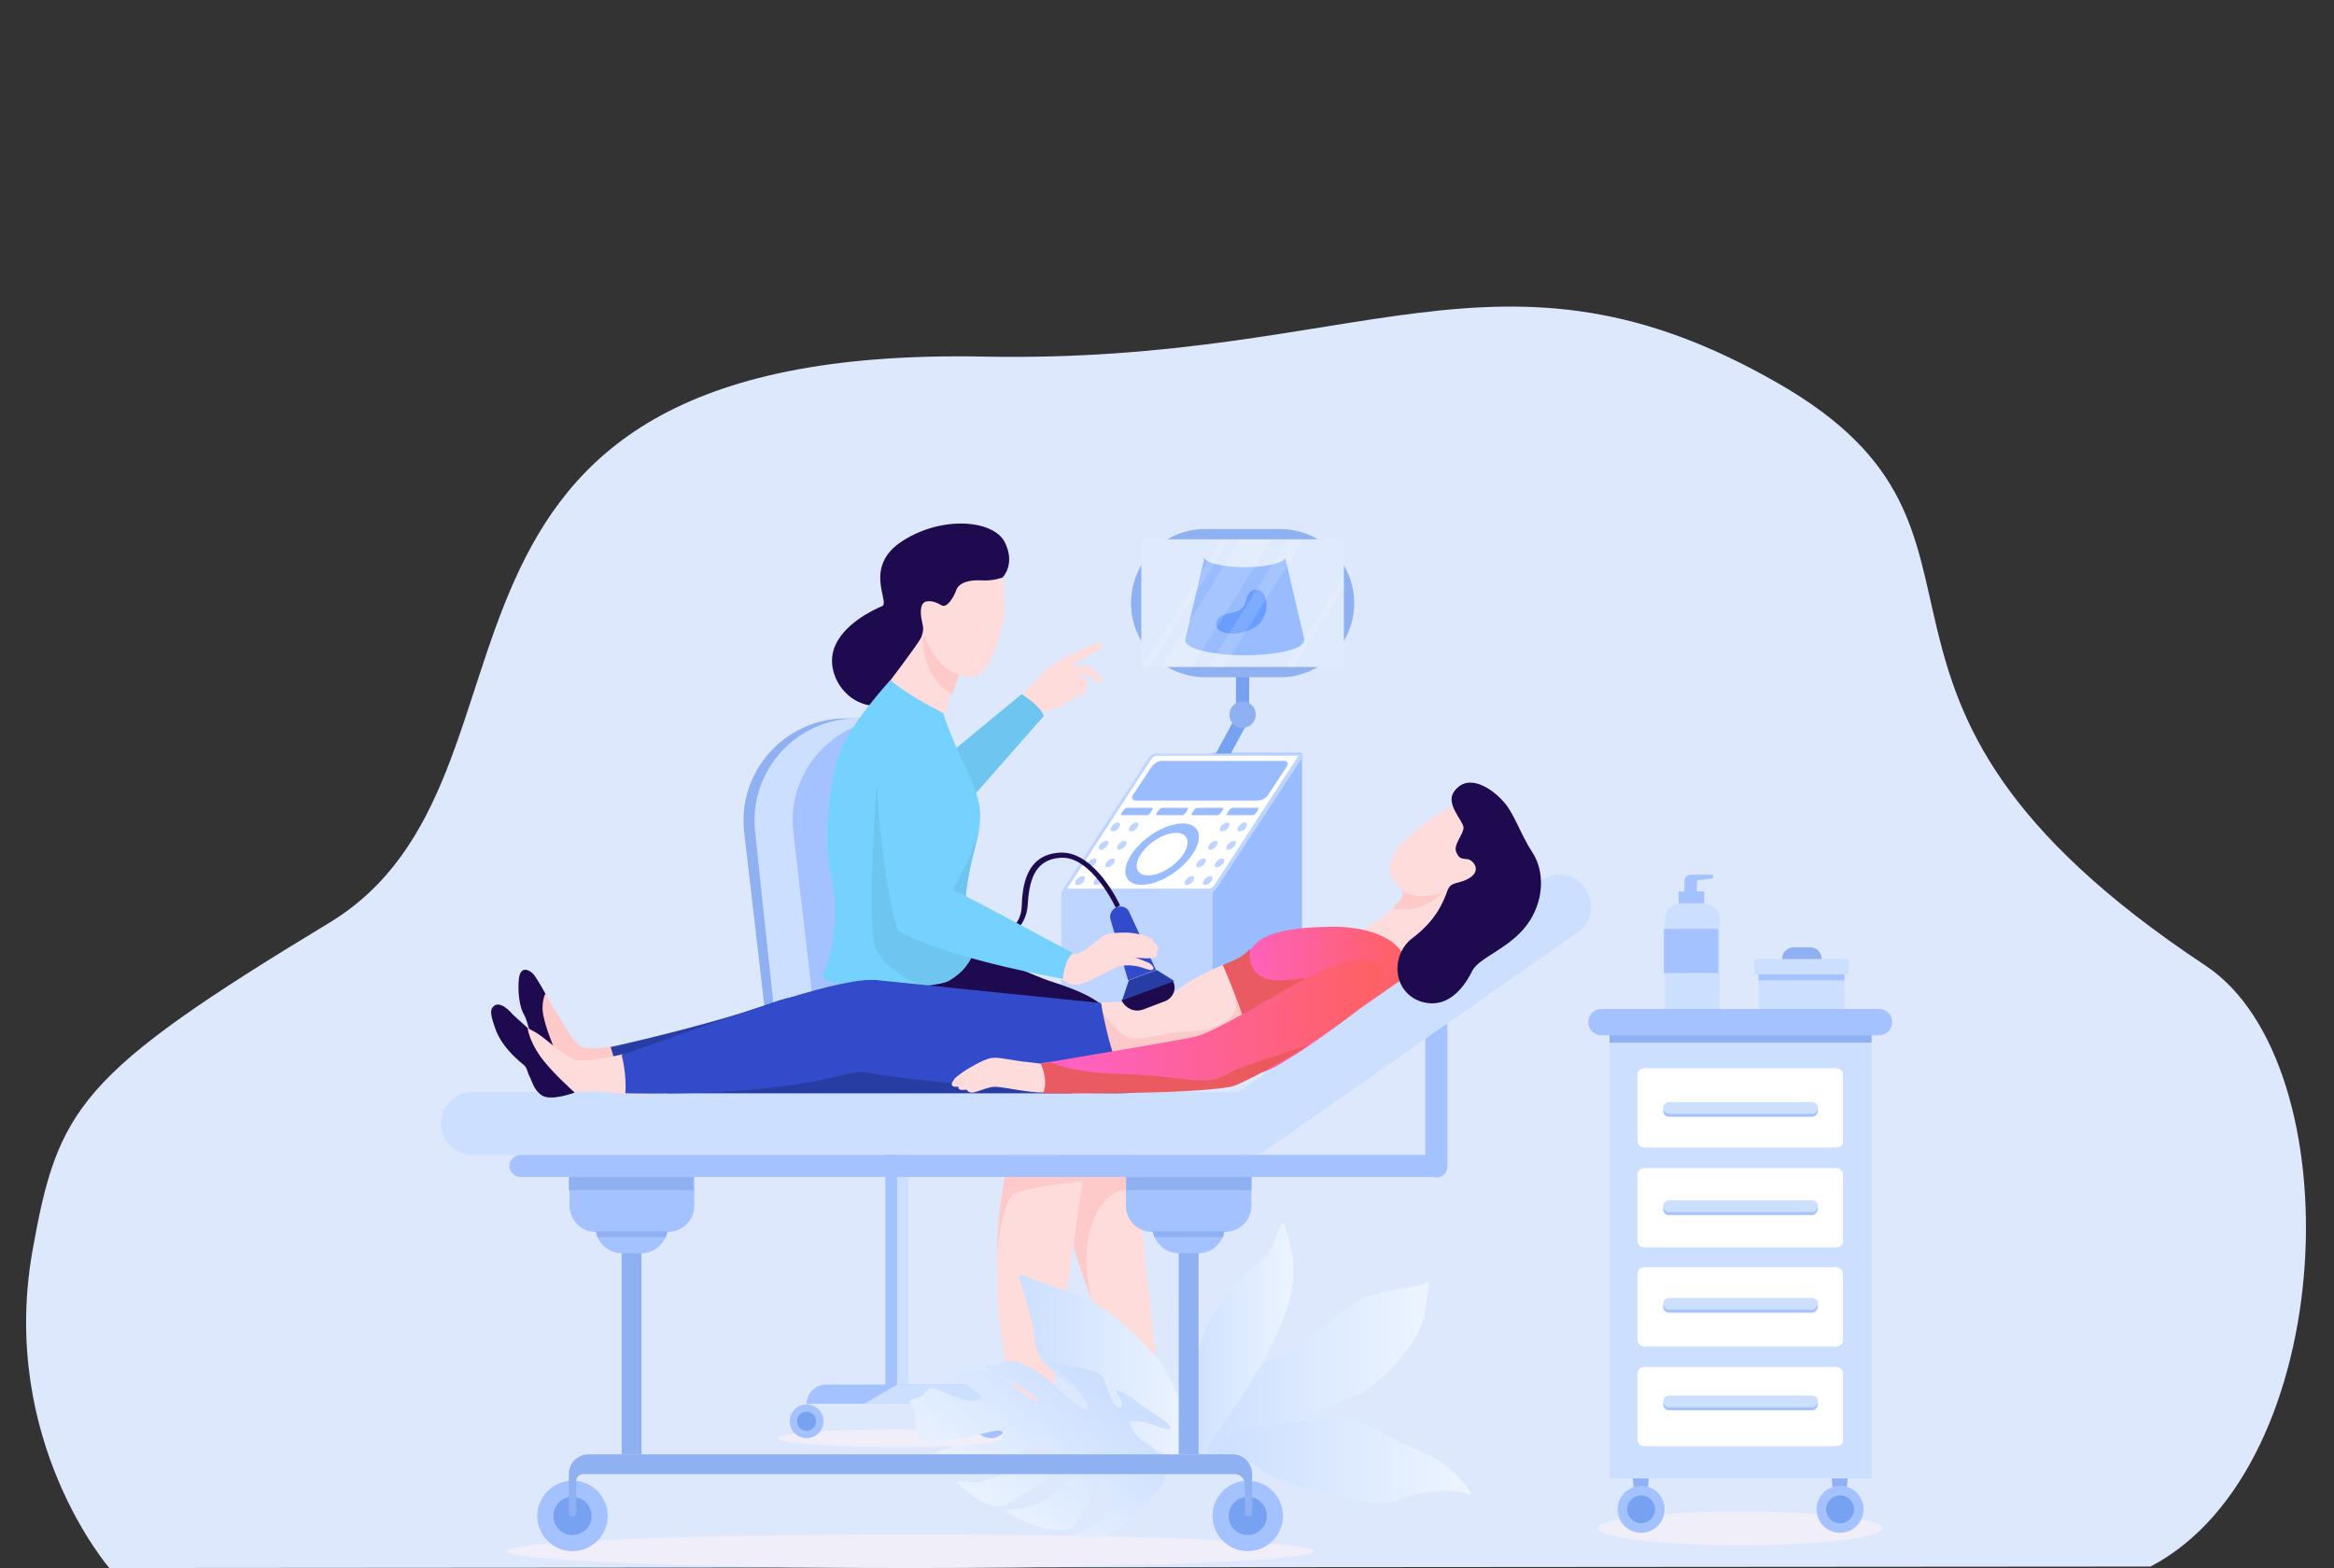 <svg xmlns="http://www.w3.org/2000/svg" xmlns:xlink="http://www.w3.org/1999/xlink" id="Layer_1" x="0px" y="0px" viewBox="0 0 318 213.7" style="enable-background:new 0 0 318 213.7;" xml:space="preserve">
<rect x="0" y="0" width="318" height="213.7" fill="#333333" stroke="none"/>
<style type="text/css">
	.st0{fill:#DDE8FD;}
	.st1{fill:#F0EEF9;}
	.st2{fill:#BED5FF;}
	.st3{fill:#99BCFF;}
	.st4{fill:#77A2F2;}
	.st5{fill:#8FB1F2;}
	.st6{fill:#DFEAFE;}
	.st7{fill:#699EFF;}
	.st8{fill:#A4C2FF;}
	.st9{fill:#FFFFFF;}
	.st10{fill:#CCDFFF;}
	.st11{fill:#1E0A4F;}
	.st12{fill:#FEDCDB;}
	.st13{fill:#6EC6F0;}
	.st14{fill:#75D2FE;}
	.st15{fill:#FECAC9;}
	.st16{fill:url(#SVGID_1_);}
	.st17{fill:url(#SVGID_2_);}
	.st18{fill:url(#SVGID_3_);}
	.st19{fill:url(#SVGID_4_);}
	.st20{fill:url(#SVGID_5_);}
	.st21{fill:#283DA3;}
	.st22{fill:url(#SVGID_6_);}
	.st23{opacity:0.91;fill:#E85959;}
	.st24{fill:#324BCA;}
	.st25{opacity:0.13;}
	.st26{fill:url(#SVGID_7_);}
</style>
<path class="st0" d="M14.9,213.7c0,0-15-17.3-10.5-43.1c3.5-19.6,6.2-24.1,40.4-44.8c33-19.9,4.7-78.9,89.3-77.2  c51.5,1,70.3-18.1,108.1,3.6c36.2,20.7,2.3,42.3,58.3,79.4c20.2,13.4,18.3,68.4-7.5,81.9L14.9,213.7z"></path>
<g>
	<ellipse class="st1" cx="124" cy="211.4" rx="55" ry="2.3"></ellipse>
	<ellipse class="st1" cx="122.2" cy="196" rx="16.2" ry="1.2"></ellipse>
	<rect x="144.6" y="121.4" class="st2" width="20.6" height="24.1"></rect>
	<rect x="165.2" y="102.6" class="st3" width="12.2" height="42.9"></rect>
	<rect x="168.4" y="89.6" class="st4" width="1.8" height="7.7"></rect>
	<rect x="166.4" y="97.9" transform="matrix(0.879 0.476 -0.476 0.879 68.592 -67.382)" class="st4" width="1.8" height="7.7"></rect>
	<circle class="st5" cx="169.3" cy="97.4" r="1.8"></circle>
	<path class="st5" d="M174.4,92.3h-10.2c-5.6,0-10.1-4.5-10.1-10.1v0c0-5.6,4.5-10.1,10.1-10.1h10.2c5.6,0,10.1,4.5,10.1,10.1v0   C184.5,87.8,180,92.3,174.4,92.3z"></path>
	<rect x="155.5" y="73.5" class="st6" width="27.6" height="17.4"></rect>
	<g>
		<path class="st3" d="M177.7,87.1L175.1,76c-0.1,0.7-2.5,1.3-5.5,1.3c-3,0-5.4-0.6-5.5-1.3l-2.6,11.1c0,0.1,0,0.1,0,0.2l0,0h0    c0,1.1,3.6,2,8.1,2c4.5,0,8.1-0.9,8.1-2C177.8,87.2,177.8,87.2,177.7,87.1z"></path>
		<path class="st7" d="M169.8,81.7c-0.4,2.6-3.3,1.2-4,2.9c-0.7,1.7,2.2,2.3,4.6,1.2c2.5-1.1,2.4-3.9,1.8-4.8    C171.6,80,170.1,80.1,169.8,81.7z"></path>
	</g>
	<path class="st8" d="M197.2,133.9v25.1c0,0.8-0.7,1.5-1.5,1.5l0,0c-0.8,0-1.5-0.7-1.5-1.5v-25.1c0-0.8,0.7-1.5,1.5-1.5l0,0   C196.5,132.3,197.2,133,197.2,133.9z"></path>
	<path class="st2" d="M164.8,121.7h-19.7c-0.3,0-0.4-0.3-0.2-0.6l11.6-17.8c0.2-0.3,0.7-0.6,1-0.6h19.7c0.3,0,0.4,0.3,0.2,0.6   L165.8,121C165.6,121.4,165.1,121.7,164.8,121.7z"></path>
	<path class="st9" d="M145.4,121.1l11.5-17.7c0.1-0.2,0.5-0.4,0.6-0.4h19.4l-11.5,17.7c-0.1,0.2-0.5,0.4-0.6,0.4H145.4z"></path>
	<g>
		<ellipse transform="matrix(0.809 -0.588 0.588 0.809 -38.173 115.32)" class="st3" cx="158.3" cy="116.4" rx="5.8" ry="3"></ellipse>
		<ellipse transform="matrix(0.809 -0.588 0.588 0.809 -38.173 115.32)" class="st9" cx="158.3" cy="116.4" rx="4" ry="2.1"></ellipse>
	</g>
	<path class="st3" d="M171.4,109.1h-16.7c-0.4,0-0.6-0.4-0.3-0.8l2.5-3.8c0.3-0.4,0.9-0.8,1.3-0.8H175c0.4,0,0.6,0.4,0.3,0.8   l-2.5,3.8C172.5,108.8,171.9,109.1,171.4,109.1z"></path>
	<g>
		<g>
			<path class="st2" d="M161.7,120.6L161.7,120.6c-0.3,0-0.4-0.2-0.2-0.6l0,0c0.2-0.3,0.6-0.6,0.9-0.6h0c0.3,0,0.4,0.2,0.2,0.6l0,0     C162.4,120.4,162,120.6,161.7,120.6z"></path>
			<path class="st2" d="M164.2,120.6L164.2,120.6c-0.3,0-0.4-0.2-0.2-0.6l0,0c0.2-0.3,0.6-0.6,0.9-0.6l0,0c0.3,0,0.4,0.2,0.2,0.6     l0,0C164.9,120.4,164.5,120.6,164.2,120.6z"></path>
		</g>
		<g>
			<path class="st2" d="M163.3,118.2L163.3,118.2c-0.3,0-0.4-0.2-0.2-0.6l0,0c0.2-0.3,0.6-0.6,0.9-0.6l0,0c0.3,0,0.4,0.2,0.2,0.6h0     C164,117.9,163.6,118.2,163.3,118.2z"></path>
			<path class="st2" d="M165.8,118.2L165.8,118.2c-0.3,0-0.4-0.2-0.2-0.6l0,0c0.2-0.3,0.6-0.6,0.9-0.6l0,0c0.3,0,0.4,0.2,0.2,0.6     l0,0C166.5,117.9,166.1,118.2,165.8,118.2z"></path>
		</g>
		<g>
			<path class="st2" d="M164.9,115.8L164.9,115.8c-0.3,0-0.4-0.2-0.2-0.6l0,0c0.2-0.3,0.6-0.6,0.9-0.6l0,0c0.3,0,0.4,0.2,0.2,0.6     l0,0C165.6,115.5,165.2,115.8,164.9,115.8z"></path>
			<path class="st2" d="M167.4,115.8L167.4,115.8c-0.3,0-0.4-0.2-0.2-0.6l0,0c0.2-0.3,0.6-0.6,0.9-0.6l0,0c0.3,0,0.4,0.2,0.2,0.6     l0,0C168.1,115.5,167.7,115.8,167.4,115.8z"></path>
		</g>
		<g>
			<path class="st2" d="M166.5,113.3L166.5,113.3c-0.3,0-0.4-0.2-0.2-0.6l0,0c0.2-0.3,0.6-0.6,0.9-0.6l0,0c0.3,0,0.4,0.2,0.2,0.6     l0,0C167.2,113.1,166.8,113.3,166.5,113.3z"></path>
			<path class="st2" d="M168.9,113.3L168.9,113.3c-0.3,0-0.4-0.2-0.2-0.6l0,0c0.2-0.3,0.6-0.6,0.9-0.6h0c0.3,0,0.4,0.2,0.2,0.6l0,0     C169.7,113.1,169.2,113.3,168.9,113.3z"></path>
		</g>
	</g>
	<g>
		<g>
			<path class="st2" d="M146.8,120.6L146.8,120.6c-0.3,0-0.4-0.2-0.2-0.6l0,0c0.2-0.3,0.6-0.6,0.9-0.6l0,0c0.3,0,0.4,0.2,0.2,0.6     l0,0C147.6,120.4,147.1,120.6,146.8,120.6z"></path>
			<path class="st2" d="M149.3,120.6L149.3,120.6c-0.3,0-0.4-0.2-0.2-0.6l0,0c0.2-0.3,0.6-0.6,0.9-0.6l0,0c0.3,0,0.4,0.2,0.2,0.6     l0,0C150,120.4,149.6,120.6,149.3,120.6z"></path>
		</g>
		<g>
			<path class="st2" d="M148.4,118.2L148.4,118.2c-0.3,0-0.4-0.2-0.2-0.6l0,0c0.2-0.3,0.6-0.6,0.9-0.6l0,0c0.3,0,0.4,0.2,0.2,0.6     l0,0C149.1,117.9,148.7,118.2,148.4,118.2z"></path>
			<path class="st2" d="M150.9,118.2L150.9,118.2c-0.3,0-0.4-0.2-0.2-0.6l0,0c0.2-0.3,0.6-0.6,0.9-0.6l0,0c0.3,0,0.4,0.2,0.2,0.6     l0,0C151.6,117.9,151.2,118.2,150.9,118.2z"></path>
		</g>
		<g>
			<path class="st2" d="M150,115.8L150,115.8c-0.3,0-0.4-0.2-0.2-0.6l0,0c0.2-0.3,0.6-0.6,0.9-0.6l0,0c0.3,0,0.4,0.2,0.2,0.6l0,0     C150.7,115.5,150.3,115.8,150,115.8z"></path>
			<path class="st2" d="M152.5,115.8L152.5,115.8c-0.3,0-0.4-0.2-0.2-0.6l0,0c0.2-0.3,0.6-0.6,0.9-0.6h0c0.3,0,0.4,0.2,0.2,0.6l0,0     C153.2,115.5,152.8,115.8,152.5,115.8z"></path>
		</g>
		<g>
			<path class="st2" d="M151.6,113.3L151.6,113.3c-0.3,0-0.4-0.2-0.2-0.6l0,0c0.2-0.3,0.6-0.6,0.9-0.6l0,0c0.3,0,0.4,0.2,0.2,0.6     l0,0C152.3,113.1,151.9,113.3,151.6,113.3z"></path>
			<path class="st2" d="M154.1,113.3L154.1,113.3c-0.3,0-0.4-0.2-0.2-0.6l0,0c0.2-0.3,0.6-0.6,0.9-0.6l0,0c0.3,0,0.4,0.2,0.2,0.6     l0,0C154.8,113.1,154.4,113.3,154.1,113.3z"></path>
		</g>
	</g>
	<g>
		<g>
			<path class="st3" d="M170.6,111.1h-3.3c-0.2,0-0.2-0.1-0.1-0.3l0.3-0.4c0.1-0.2,0.3-0.3,0.5-0.3h3.3c0.2,0,0.2,0.1,0.1,0.3     l-0.3,0.4C171,111,170.8,111.1,170.6,111.1z"></path>
		</g>
		<g>
			<path class="st3" d="M165.8,111.1h-3.3c-0.2,0-0.2-0.1-0.1-0.3l0.3-0.4c0.1-0.2,0.3-0.3,0.5-0.3h3.3c0.2,0,0.2,0.1,0.1,0.3     l-0.3,0.4C166.2,111,166,111.1,165.8,111.1z"></path>
		</g>
		<g>
			<path class="st3" d="M161,111.1h-3.3c-0.2,0-0.2-0.1-0.1-0.3l0.3-0.4c0.1-0.2,0.3-0.3,0.5-0.3h3.3c0.2,0,0.2,0.1,0.1,0.3     l-0.3,0.4C161.4,111,161.2,111.1,161,111.1z"></path>
		</g>
		<g>
			<path class="st3" d="M156.2,111.1h-3.3c-0.2,0-0.2-0.1-0.1-0.3l0.3-0.4c0.1-0.2,0.3-0.3,0.5-0.3h3.3c0.2,0,0.2,0.1,0.1,0.3     l-0.3,0.4C156.6,111,156.4,111.1,156.2,111.1z"></path>
		</g>
	</g>
	<path class="st5" d="M118.5,97.9h-3.2c-8.4,0-14.9,7.3-13.9,15.6l2.8,24.1h11.7L118.5,97.9z"></path>
	<g>
		<g>
			
				<rect x="120.7" y="153.7" transform="matrix(-1 -1.224647e-16 1.224647e-16 -1 244.474 342.476)" class="st10" width="3.1" height="35"></rect>
			
				<rect x="120.7" y="153.7" transform="matrix(-1 -1.224647e-16 1.224647e-16 -1 242.922 342.476)" class="st8" width="1.6" height="35"></rect>
			<path class="st8" d="M109.9,191.3h24.6c0-0.7-0.3-1.4-0.8-1.8c-0.5-0.5-1.1-0.8-1.8-0.8h-19.4     C111.1,188.7,109.9,189.9,109.9,191.3z"></path>
			<path class="st10" d="M117.8,191.3h16.7c0-0.7-0.3-1.4-0.8-1.8c-0.5-0.5-1.1-0.8-1.8-0.8h-9.7L117.8,191.3z"></path>
		</g>
		<g>
			<circle class="st8" cx="109.9" cy="193.7" r="2.3"></circle>
			<circle class="st4" cx="109.9" cy="193.7" r="1.3"></circle>
		</g>
		<g>
			<circle class="st8" cx="135" cy="193.7" r="2.3"></circle>
			<circle class="st4" cx="135" cy="193.7" r="1.3"></circle>
		</g>
	</g>
	<rect x="84.7" y="164.4" class="st5" width="2.7" height="33.8"></rect>
	<path class="st11" d="M132.8,129.3c0,0,6.3,2.9,9.4,4.1s14.7,3.7,8.2,12.3c-4.5,5.9-26.6,0.7-36.2-5.1c-4.2-2.5-1.4-7.9-1.4-7.9   L132.8,129.3z"></path>
	<path class="st12" d="M139.7,94.2c0,0,2.6-2.7,3.1-3.2c0.5-0.5,2.7-1.6,3.3-1.9c0.6-0.3,3.2-1.5,3.7-1.5c0.6,0,0.3,0.7-0.2,1   c-0.5,0.3-3.4,2-3.4,2.1c0,0.2,1.9,0,2.3,0.2s1.7,1.6,1.8,1.8s-0.5,0.4-0.8,0.2c-0.3-0.1-1.2-0.9-1.3-0.9s-1.6,0-1.6,0.1   s1.1,0.1,1.4,0.3c0.3,0.2,0.1,0.4,0.1,1c0,0.6-0.1,1-1,1.4c-0.9,0.4-2.9,1.8-4.3,2c-1.3,0.2-1.9,1.3-1.9,1.3l-2.5-2.4   C138.4,95.9,139.3,94.6,139.7,94.2z"></path>
	<path class="st13" d="M130.1,102.1l9.1-7.5c0,0,2.7,1.7,3,3L132,109.2L130.1,102.1z"></path>
	<path class="st10" d="M120,97.9h-3.2c-8.4,0-14.9,7.3-13.9,15.6l2.5,23.6l11.9,0.6L120,97.9z"></path>
	<path class="st8" d="M125.2,97.9H122c-8.4,0-14.9,7.3-13.9,15.6l2.6,22.5l11.9,1.7L125.2,97.9z"></path>
	<path class="st11" d="M136.2,81l0.4-2.3c0,0,1.8-1.8,0.3-4.8c-1.5-3-8.4-3.7-13.9-0.2c-5.5,3.5-1.7,8.4-2.8,8.9   c-1.2,0.5-5.5,2.5-6.6,5.9c-1.1,3.4,1.7,7.7,5.8,7.7C123.6,96.2,136.2,81,136.2,81z"></path>
	<path class="st12" d="M128.5,99.1c0,0-0.1-1,0.7-3.3c0.7-2.3,1.4-3.9,1.4-3.9s1.5,0.8,2.9,0c1.4-0.8,2.8-5.1,3.2-7.4   c0.4-2.4-0.1-5.8-0.1-5.8s-1.3,0.5-2.8,0.4c-1.5-0.1-3.1,0.2-3.5,1.3s-1.3,2.5-2,2.1c-0.7-0.4-1.4-0.7-2.2-0.5   c-0.8,0.3-0.7,1.7-0.5,2.6c0.2,1,0.3,1.2-0.1,2.3c-0.5,1-5,6.9-5,6.9s-1.4,2.1,1.9,3C125.7,97.9,128.5,99.1,128.5,99.1z"></path>
	<path class="st14" d="M131.5,123.3c-0.1,2.5,0.2,4,0.6,5c0.1,0.3,0.3,0.6,0.4,0.7c0.2,0.3,0.3,0.4,0.3,0.4s-0.1,0.6-0.6,1.4v0   c-0.5,0.9-1.3,1.9-2.8,2.8c-0.6,0.4-2,0.6-3.7,0.8c-5.5,0.6-14.6,0.1-13.5-1.9c1.5-2.6,2.1-9.2,1-13.4c-1.1-4.2-0.2-12,1-16   c1.2-4,7.1-10.4,7.1-10.4s1,0.9,3.6,2.5c2.7,1.6,3.7,1.9,3.7,2.2c0,0.3,1.3,3.7,2.3,5.8s3,6,2.6,8.6   C133.4,114.3,131.7,118.6,131.5,123.3z"></path>
	<path class="st13" d="M132.8,129.3c0,0-0.1,0.6-0.6,1.4v0c-0.5,0.9-1.3,1.9-2.8,2.8c-0.6,0.4-2,0.6-3.7,0.8   c-3.1-1.1-5.2-2.8-6.3-4.9c-1.4-2.6,0-22.1,0-22.1l7.1,18.1l5.6,2.9c0.1,0.3,0.3,0.6,0.4,0.7C132.6,129.2,132.8,129.3,132.8,129.3z   "></path>
	<path class="st13" d="M132.5,129l-0.3,1.7v0c0,0-4.9-4.8-2.4-9.4c2.5-4.6,3.5-7.3,3.9-9.6c-0.3,2.5-2,6.8-2.2,11.5   C131.3,126.6,132.1,128.3,132.5,129z"></path>
	<path class="st12" d="M158,190.1c0,0-3.6,0.5-8.9-12.4c-0.1-0.2-0.2-0.5-0.3-0.7c-3.7-9.3-4.6-17.3-4.8-20.8   c-0.1-1.2-0.1-1.9-0.1-1.9l6.8,2.3l3.7,1.3l0.2,0.1L158,190.1z"></path>
	<path class="st15" d="M154.4,157.4l-1,4.8c-3.2,0-6.9,5.7-4.7,14.8c-3.7-9.3-4.6-17.3-4.8-20.8l0.7-1.1l6.1,1.4L154.4,157.4z"></path>
	<path class="st12" d="M147.7,159.9l-0.2,1l-4.5,31.9l-2.8-1.4c0,0-3.5-0.7-4.3-14.7c-0.1-1.9-0.1-3.8-0.1-5.5   c0.1-5.5,0.9-10.1,1.6-13.4c0.7-3.2,1.4-5,1.4-5l7.1,5.5l1.8,1.4L147.7,159.9z"></path>
	<path class="st15" d="M147.7,158.6l-0.1,1.3l-0.1,1.1c0,0-7.4,0.7-9.3,1.7c-1.8,1-2.4,8.6-2.4,8.6l0,0c0.1-5.5,0.9-10.1,1.6-13.4   l8.4,0.6L147.7,158.6z"></path>
	<linearGradient id="SVGID_1_" gradientUnits="userSpaceOnUse" x1="163.328" y1="187.002" x2="194.761" y2="187.002">
		<stop offset="0" style="stop-color:#CCDFFF"></stop>
		<stop offset="1" style="stop-color:#EDF4FF"></stop>
	</linearGradient>
	<path class="st16" d="M163.3,199.2c0,0,1.2-3.4,2.3-6.3c1.1-2.9,3.8-6.5,8.6-8c4.9-1.6,8-6.9,12.5-8.3c4.5-1.4,6.3-1,7.4-1.7   c1.1-0.7,0.4,0.6,0,4.1c-0.4,3.5-5.9,9.7-9.1,11.1c-3.2,1.4-7,2.4-9.8,4.2c-2.8,1.8-7.4,4.1-9.2,4.7   C164.2,199.6,163.3,199.2,163.3,199.2z"></path>
	<linearGradient id="SVGID_2_" gradientUnits="userSpaceOnUse" x1="161.276" y1="183.244" x2="176.256" y2="183.244">
		<stop offset="0" style="stop-color:#CCDFFF"></stop>
		<stop offset="1" style="stop-color:#EDF4FF"></stop>
	</linearGradient>
	<path class="st17" d="M164.6,197c0,0,6-8.4,8-12.4c2.1-4,3.3-7.1,3.6-10.3c0.3-3.2-1.1-7.4-1.4-7.6c-0.3-0.3-1.3,3.8-3.1,5.2   c-1.7,1.4-5.9,5.3-7.5,9.4c-1.6,4.1-1.6,9.8-1.6,9.8l-1.4,8.5l3.4,0.3L164.6,197z"></path>
	<linearGradient id="SVGID_3_" gradientUnits="userSpaceOnUse" x1="138.917" y1="187.002" x2="162.911" y2="187.002">
		<stop offset="0" style="stop-color:#CCDFFF"></stop>
		<stop offset="1" style="stop-color:#EDF4FF"></stop>
	</linearGradient>
	<path class="st18" d="M162.9,197.1c0,0-2.7-9.3-5.5-12.3c-2.8-3.1-6.9-7.3-12.1-8.9c-5.2-1.6-6.1-2.4-6.4-2.1s1.7,4.7,2.1,8.9   s6.1,6.5,9,9.8c3,3.2,7.6,5,9.8,6.2c2.3,1.2,2.5,1.7,2.5,1.7L162.9,197.1z"></path>
	<linearGradient id="SVGID_4_" gradientUnits="userSpaceOnUse" x1="165.851" y1="199.231" x2="200.424" y2="199.231">
		<stop offset="0" style="stop-color:#CCDFFF"></stop>
		<stop offset="1" style="stop-color:#EDF4FF"></stop>
	</linearGradient>
	<path class="st19" d="M168.2,195.2c0,0,3.7-1.3,11.4-1.6c7.6-0.3,9.1,2.3,13.1,3.8c4.1,1.5,7.1,4.7,7.8,6.3c0,0-2.4-0.9-6.3-0.3   c-3.8,0.6-4,2.3-9.9,0.9c-5.9-1.4-10-2.3-12.7-4.2c-2.7-1.9-5.7-1.9-5.7-1.9L168.2,195.2z"></path>
	<circle class="st8" cx="78" cy="206.6" r="4.8"></circle>
	<circle class="st8" cx="170" cy="206.6" r="4.8"></circle>
	<path class="st10" d="M169.4,157.4H64.4c-2.4,0-4.3-1.9-4.3-4.3l0,0c0-2.4,1.9-4.3,4.3-4.3h104.9c2.4,0,4.3,1.9,4.3,4.3v0   C173.7,155.5,171.8,157.4,169.4,157.4z"></path>
	<path class="st10" d="M214.9,127.1l-42.2,29.5c-1.9,1.4-4.6,0.9-6-1.1l0,0c-1.4-1.9-0.9-4.6,1.1-6l42.2-29.5c1.9-1.4,4.6-0.9,6,1.1   l0,0C217.4,123.1,216.9,125.8,214.9,127.1z"></path>
	<path class="st8" d="M195.7,160.4H70.9c-0.8,0-1.5-0.7-1.5-1.5l0,0c0-0.8,0.7-1.5,1.5-1.5h124.7c0.8,0,1.5,0.7,1.5,1.5l0,0   C197.2,159.8,196.5,160.4,195.7,160.4z"></path>
	<path class="st8" d="M94.6,160.3v4c0,2-1.6,3.6-3.6,3.6h-9.8c-2,0-3.6-1.6-3.6-3.6v-4H94.6z"></path>
	<path class="st8" d="M91,163.3v3.8c0,0.2,0,0.5-0.1,0.7c0,0.3-0.1,0.5-0.2,0.8c-0.6,1.3-1.8,2.2-3.3,2.2h-2.7   c-1.5,0-2.7-0.9-3.3-2.2c-0.1-0.2-0.2-0.5-0.2-0.8c0-0.2-0.1-0.4-0.1-0.7v-3.8H91z"></path>
	
		<linearGradient id="SVGID_5_" gradientUnits="userSpaceOnUse" x1="-4430.423" y1="-569.574" x2="-4405.637" y2="-569.574" gradientTransform="matrix(-0.63 0.776 -0.776 -0.63 -3085.767 3266.2)">
		<stop offset="0" style="stop-color:#CCDFFF"></stop>
		<stop offset="1" style="stop-color:#EDF4FF"></stop>
	</linearGradient>
	<path class="st20" d="M153.9,193.8c1.8-0.7,4.8,1.4,5.5,0.9c0.7-0.5-4.1-3.2-4.7-3.8c-0.6-0.6-2.6-1.6-2.7-1.5   c-0.1,0.1,1.6,2.4,0.5,2.4c-1,0-1.9-3.8-2.5-4.4c-0.5-0.7-3.9-1.1-5.3-1.5c-1.4-0.4-2.6-0.6-2.2-0.2c0.4,0.4,2.1,1,3.8,3.1   s2.7,3.6,1.2,3.2c-1.5-0.5-3.8-3.7-6.3-5.1c-2.5-1.4-3.2-1.7-4.3-1.2s-2.6,0.4-2.9,0.5c-0.2,0.1,2.6,1.5,3.4,1.8   c0.8,0.3,4.6,3,4,3.1c-0.6,0.1-4.8-3.8-7.1-4.3c-2.3-0.4-4.9,0.2-5.5,0.2c-0.6,0,2.7,1.4,3.5,2.1c0.8,0.7,2.3,1.5,0.5,1.8   c-1.8,0.3-5.3-2-6.1-1.7c-0.8,0.4-0.5,1-2,1.4c-1.4,0.4-0.5,0.5-0.2,1.5s0.1,3.6,1,4.4s8.9-1.3,10.1-1.5c1.2-0.3,2,1-0.6,1.7   c-2.6,0.6-4.1-0.1-5.8,0.6c-1.7,0.7-3.3,1.5-3.7,1.5c-0.4,0,2.2,1.5,3,2c0.8,0.5,8-0.9,11-3.2c3.1-2.4,3.6-2.1,3.7-0.9   c0.2,1.2-3.1,3.4-4.3,3.6s-4.6,1.6-5.8,1.7c-1.2,0.1-2.9-0.3-2.8-0.1c0.1,0.2,3.9,4,6.3,3.3c2.4-0.8,8-5,9.6-6.8   c1.6-1.8,1.8,0.3,0,2.7c-1.8,2.4-4.7,3.9-5.8,4.2c-1.1,0.3-3.5,0.5-3.4,0.7c0.1,0.1,2.6,1.4,3.9,1.9c1.3,0.5,4.2,1,5.2,0.3   c1-0.7,3.3-6.7,4.4-6.5c1.1,0.1,1.3,3.6-0.4,5.4c-1.7,1.8-4.4,1.9-3.7,2.2c0.7,0.3,3.6,0.7,5.6-0.7s6.4-5.4,6.7-7   c0.2-1.6-0.6-4-2.8-5.1C154,195.3,153.9,193.8,153.9,193.8z"></path>
	<rect x="160.6" y="164.4" class="st5" width="2.7" height="33.8"></rect>
	<path class="st8" d="M170.5,160.3v4c0,2-1.6,3.6-3.6,3.6H157c-2,0-3.6-1.6-3.6-3.6v-4H170.5z"></path>
	<path class="st8" d="M166.9,163.3v3.8c0,0.2,0,0.5-0.1,0.7c0,0.3-0.1,0.5-0.2,0.8c-0.6,1.3-1.8,2.2-3.3,2.2h-2.7   c-1.5,0-2.7-0.9-3.3-2.2c-0.1-0.2-0.2-0.5-0.2-0.8c0-0.2-0.1-0.4-0.1-0.7v-3.8H166.9z"></path>
	<circle class="st4" cx="78" cy="206.6" r="2.6"></circle>
	<circle class="st4" cx="170" cy="206.6" r="2.6"></circle>
	<path class="st12" d="M203,114.5l-1,7.6l-9.8,8.3l-6.4-3.7c0,0,2.4-1.4,4-2.9c1.1-1,1.8-1.9,1.3-2.5c0,0,0,0-0.1-0.1c0,0,0,0,0,0   c-1.6-1.4-2.5-2.8-0.7-5.4c1.8-2.6,7.5-6,7.5-6l2.3-0.6L203,114.5z"></path>
	<rect x="91" y="143.3" class="st21" width="55.1" height="5.7"></rect>
	<path class="st11" d="M74.8,138l-0.5-2.6c0,0-1.1-2-1.6-2.6c-0.5-0.6-1.8-1.3-2,0.6c-0.2,1.8,0.1,3.9,0.7,4.9c0.6,1,1.1,4,1.1,4   l5.1,4.2V142L74.8,138z"></path>
	<path class="st15" d="M74.3,135.4c0,0,0.9,1.7,1.7,2.9c0.8,1.1,2.1,4.2,3.7,4.5c1.6,0.3,4.4-0.4,4.4-0.4l0.7,2.3l-5.2,0.8L76,144   c0,0-1.5-3.3-1.9-5.3C73.6,136.8,74.3,135.4,74.3,135.4z"></path>
	<path class="st21" d="M84.1,145.7l-0.9-3c0,0,13.6-3,21.9-6s14.6,0.3,18.6,0.7c3.9,0.4,26.4-0.7,26.4-0.7l-41.1,7.5L84.1,145.7z"></path>
	<path class="st12" d="M87,143.9l-2.3-0.2c0,0-4.2,1.1-6,0.8c-1.8-0.3-4.2-3-5.9-3.9c-0.4-0.2-0.7-0.4-1-0.5   c-0.9-0.5-1.3-0.7-1.3-0.7s1.8,4.6,1.8,4.8s1.7,2.7,1.7,2.7l4.2,2.1c0,0,1.3-0.6,5.2-0.1c3.9,0.5,5.6,0.1,5.6,0.1L87,143.9z"></path>
	<path class="st11" d="M69.9,138.3c-1-1.2-2-1.7-2.6-1.2c-0.6,0.5-0.5,1.2,0.3,3.4c0.8,2,2.5,3.6,3.6,4.5c0.7,0.5,0.6,1.1,1,1.8   c0.4,0.9,0.6,1.7,1.5,2.4c1.2,1,4.6-0.3,4.6-0.3s-3.3-2.9-4.8-5.1c-1.5-2.2-1.6-3.7-1.6-3.7L69.9,138.3z"></path>
	<path class="st11" d="M137.2,127.8l-0.3-0.6c0.1,0,2.2-1.1,2.3-3.6c0.1-2.5,0.4-7.2,5.3-7.4c0.1,0,0.1,0,0.2,0   c4.5,0,7.8,6.9,7.9,7.2l-0.6,0.3c0-0.1-3.3-7-7.4-6.8c-3.9,0.2-4.4,3.5-4.6,6.7C139.7,126.5,137.3,127.7,137.2,127.8z"></path>
	<path class="st5" d="M80.2,198.2c-1.5,0-2.7,1.2-2.7,2.7v0v5.3c0,0.3,0.2,0.5,0.5,0.5l0,0c0.3,0,0.5-0.2,0.5-0.5v-4.3   c0-0.5,0.4-1,1-1h88.7c0.8,0,1.4,0.6,1.4,1.4v3.9c0,0.3,0.2,0.5,0.5,0.5l0,0c0.3,0,0.5-0.2,0.5-0.5v-5.3v0c0-1.5-1.2-2.7-2.7-2.7   H80.2z"></path>
	<path class="st12" d="M166.6,131.5c0,0-3.9,1.6-6.2,3.4s-10.4,1.7-10.4,1.7s0.5,7.7,2.2,9.9c0.2,0.2,0.8,2.2,1.4,2.3   c2.4,0,12.3,0.3,16.7-2.1c3.4-1.9,1.9-6.8,1.9-6.8l-3.1-7.1L166.6,131.5z"></path>
	<path class="st15" d="M150.3,138c0,0,1.4,2.2,3.1,3.2c1.7,1,5.1-0.6,8.4-0.6c3.3-0.1,6.9-1.5,6.6-3.9c-0.3-2.4-0.9-3.8-0.9-3.8   l4.2,5.9c0,0-2.5,5-2.7,5c-0.2,0-18.9,3.3-18.9,3.3L150.3,138z"></path>
	<linearGradient id="SVGID_6_" gradientUnits="userSpaceOnUse" x1="166.603" y1="136.188" x2="191.56" y2="136.188">
		<stop offset="0" style="stop-color:#FE61CA"></stop>
		<stop offset="1" style="stop-color:#FE6161"></stop>
	</linearGradient>
	<path class="st22" d="M191.4,133.2l-6.3,4.4c0,0-14.4,11.1-14,8.1c0.1-1.1-0.4-3.2-1.1-5.4c-1.3-4.1-3.3-8.7-3.3-8.7   c2.2-0.8,3.1-1.5,3.7-2.2h0c0.4-0.5,0.7-0.9,1.3-1.3c1.4-0.9,3.8-1.7,9.4-1.8c5.6-0.1,8.8,1.7,9.9,3.5   C192,131.4,191.4,133.2,191.4,133.2z"></path>
	<path class="st23" d="M180.6,132.6l-9.2,8.5l-1.5-0.9c-1.3-4.1-3.3-8.7-3.3-8.7c2.2-0.8,3.1-1.5,3.7-2.2h0c-0.2,2,0.4,4.6,4.5,4.3   C178.9,133.4,180.6,132.6,180.6,132.6z"></path>
	<path class="st24" d="M150,136.7c0,0-25.6-2.6-30.3-3.1c-4.7-0.6-17.6,4-35,10.2c0,0,0.7,2.5,0.5,5.2c0,0,10.9,0.3,20.2-0.8   s10.6-2.5,12.9-2c2.3,0.5,20.6,2.8,33.5,2.8c6,0,2.1-0.6,0.8-3C151.1,143.1,150,136.7,150,136.7z"></path>
	<path class="st12" d="M143,145.1c0,0,0.6,0.1-2.5-0.3c-3.1-0.3-4.4-0.8-5.5-0.6s-3.4,1.6-3.8,1.9c-0.4,0.3-1.3,0.9-1.3,1.2   c0,0-0.3,0.2-0.2,0.6c0.1,0.3,0.9,0.2,0.9,0.2s-0.1,0.3,0.2,0.4c0.3,0.1,0.9,0,0.9,0s0.2,0.4,0.7,0.4s1.4-0.4,2.1-0.6   c0.7-0.2,1-0.3,2.7,0c1.7,0.3,5.3,0.9,5.5,0.4C142.8,148.3,143,145.1,143,145.1z"></path>
	<path class="st11" d="M198.1,107.9c-1.2,1.7,1.3,4,1.3,4.9c0,0.9-1.4,2.3-1,3.3c0.4,1,0.8,0.9,1.6,1c0.8,0.2,1.8,1.5,0.3,2.5   s-2.6,0.4-3.1,1.8s-1.5,4-4.7,6.4c-3.1,2.3-2.8,7.4,1.1,8.7c3.9,1.2,6.1-2.4,7-4.2c0.9-1.8,5-3,7.4-6.2c2.4-3.2,2.5-7.3,0.8-9.9   c-1.7-2.6-2.5-5.4-4-7C203.3,107.5,200,105.2,198.1,107.9z"></path>
	<rect x="77.5" y="160.4" class="st5" width="17" height="1.8"></rect>
	<rect x="153.5" y="160.4" class="st5" width="17" height="1.8"></rect>
	<path class="st5" d="M81.2,167.8h9.7c0,0.3-0.1,0.5-0.2,0.8h-9.3L81.2,167.8z"></path>
	<path class="st5" d="M166.8,167.8c0,0.3-0.1,0.5-0.2,0.8h-9.3c-0.1-0.2-0.2-0.5-0.2-0.8H166.8z"></path>
	<g>
		<ellipse class="st1" cx="237.1" cy="208.3" rx="19.4" ry="2.3"></ellipse>
		<g>
			<g>
				<rect x="239.6" y="132.8" class="st10" width="11.7" height="4.8"></rect>
				<rect x="239.6" y="132.8" class="st8" width="11.7" height="0.8"></rect>
				<rect x="239" y="130.7" class="st10" width="12.9" height="2.1"></rect>
				<path class="st5" d="M248.2,130.7h-5.4l0,0c0-0.9,0.7-1.6,1.6-1.6h2.2C247.5,129.1,248.2,129.8,248.2,130.7L248.2,130.7z"></path>
			</g>
			<path class="st5" d="M223.6,206.5L223.6,206.5c-0.4,0-0.7-0.6-0.8-1.3l-0.4-4.4h2.3l-0.4,4.4C224.3,205.9,224,206.5,223.6,206.5z     "></path>
			<path class="st5" d="M250.7,206.5L250.7,206.5c-0.4,0-0.7-0.6-0.8-1.3l-0.4-4.4h2.3l-0.4,4.4     C251.4,205.9,251.1,206.5,250.7,206.5z"></path>
			<circle class="st8" cx="223.6" cy="205.7" r="3.2"></circle>
			<circle class="st4" cx="223.6" cy="205.7" r="1.9"></circle>
			<circle class="st8" cx="250.7" cy="205.7" r="3.2"></circle>
			<circle class="st4" cx="250.7" cy="205.7" r="1.9"></circle>
			<rect x="219.3" y="140.7" class="st10" width="35.7" height="60.8"></rect>
			<g>
				<g>
					<rect x="219.3" y="140.7" class="st5" width="35.7" height="1.4"></rect>
				</g>
			</g>
			<g>
				<path class="st9" d="M250.2,197.1H224c-0.5,0-0.9-0.4-0.9-0.9v-9c0-0.5,0.4-0.9,0.9-0.9h26.2c0.5,0,0.9,0.4,0.9,0.9v9      C251.2,196.7,250.7,197.1,250.2,197.1z"></path>
			</g>
			<g>
				<path class="st9" d="M250.2,183.5H224c-0.5,0-0.9-0.4-0.9-0.9v-9c0-0.5,0.4-0.9,0.9-0.9h26.2c0.5,0,0.9,0.4,0.9,0.9v9      C251.2,183.1,250.7,183.5,250.2,183.5z"></path>
			</g>
			<g>
				<path class="st9" d="M250.2,170H224c-0.5,0-0.9-0.4-0.9-0.9v-9c0-0.5,0.4-0.9,0.9-0.9h26.2c0.5,0,0.9,0.4,0.9,0.9v9      C251.2,169.6,250.7,170,250.2,170z"></path>
			</g>
			<g>
				<path class="st9" d="M250.2,156.4H224c-0.5,0-0.9-0.4-0.9-0.9v-9c0-0.5,0.4-0.9,0.9-0.9h26.2c0.5,0,0.9,0.4,0.9,0.9v9      C251.2,156,250.7,156.4,250.2,156.4z"></path>
			</g>
			<g>
				<g>
					<path class="st8" d="M256,141.1h-37.8c-1,0-1.8-0.8-1.8-1.8l0,0c0-1,0.8-1.8,1.8-1.8H256c1,0,1.8,0.8,1.8,1.8l0,0       C257.8,140.3,257,141.1,256,141.1z"></path>
				</g>
			</g>
			<g>
				<path class="st10" d="M234.2,137.5h-7.4v-12.1c0-1.3,1-2.3,2.3-2.3h2.9c1.3,0,2.3,1,2.3,2.3V137.5z"></path>
				<rect x="228.7" y="121.5" class="st8" width="3.5" height="1.6"></rect>
				<path class="st8" d="M233.5,119.2h-2.2h-0.6h-0.3c-0.5,0-0.9,0.4-0.9,0.9v1.8h1.7V120l2.2-0.3V119.2z"></path>
				<rect x="226.7" y="126.6" class="st8" width="7.4" height="6"></rect>
			</g>
			<g>
				<g>
					<g>
						<path class="st8" d="M246.9,152.2h-19.5c-0.4,0-0.8-0.3-0.8-0.8l0,0c0-0.4,0.3-0.8,0.8-0.8h19.5c0.4,0,0.8,0.3,0.8,0.8l0,0        C247.6,151.9,247.3,152.2,246.9,152.2z"></path>
					</g>
				</g>
				<g>
					<g>
						<path class="st10" d="M246.9,151.8h-19.5c-0.4,0-0.8-0.3-0.8-0.8l0,0c0-0.4,0.3-0.8,0.8-0.8h19.5c0.4,0,0.8,0.3,0.8,0.8l0,0        C247.6,151.5,247.3,151.8,246.9,151.8z"></path>
					</g>
				</g>
			</g>
			<g>
				<g>
					<g>
						<path class="st8" d="M246.9,165.6h-19.5c-0.4,0-0.8-0.3-0.8-0.8v0c0-0.4,0.3-0.8,0.8-0.8h19.5c0.4,0,0.8,0.3,0.8,0.8v0        C247.6,165.2,247.3,165.6,246.9,165.6z"></path>
					</g>
				</g>
				<g>
					<g>
						<path class="st10" d="M246.9,165.2h-19.5c-0.4,0-0.8-0.3-0.8-0.8v0c0-0.4,0.3-0.8,0.8-0.8h19.5c0.4,0,0.8,0.3,0.8,0.8v0        C247.6,164.8,247.3,165.2,246.9,165.2z"></path>
					</g>
				</g>
			</g>
			<g>
				<g>
					<g>
						<path class="st8" d="M246.9,178.9h-19.5c-0.4,0-0.8-0.3-0.8-0.8l0,0c0-0.4,0.3-0.8,0.8-0.8h19.5c0.4,0,0.8,0.3,0.8,0.8l0,0        C247.6,178.6,247.3,178.9,246.9,178.9z"></path>
					</g>
				</g>
				<g>
					<g>
						<path class="st10" d="M246.9,178.5h-19.5c-0.4,0-0.8-0.3-0.8-0.8l0,0c0-0.4,0.3-0.8,0.8-0.8h19.5c0.4,0,0.8,0.3,0.8,0.8l0,0        C247.6,178.1,247.3,178.5,246.9,178.5z"></path>
					</g>
				</g>
			</g>
			<g>
				<g>
					<g>
						<path class="st8" d="M246.9,192.2h-19.5c-0.4,0-0.8-0.3-0.8-0.8l0,0c0-0.4,0.3-0.8,0.8-0.8h19.5c0.4,0,0.8,0.3,0.8,0.8l0,0        C247.6,191.9,247.3,192.2,246.9,192.2z"></path>
					</g>
				</g>
				<g>
					<g>
						<path class="st10" d="M246.9,191.8h-19.5c-0.4,0-0.8-0.3-0.8-0.8l0,0c0-0.4,0.3-0.8,0.8-0.8h19.5c0.4,0,0.8,0.3,0.8,0.8l0,0        C247.6,191.5,247.3,191.8,246.9,191.8z"></path>
					</g>
				</g>
			</g>
		</g>
	</g>
	<g class="st25">
		<polygon class="st9" points="173.3,73.5 162.4,90.9 158.2,90.9 169,73.5   "></polygon>
		<polygon class="st9" points="177.6,73.5 166.7,90.9 164.6,90.9 175.5,73.5   "></polygon>
		<polygon class="st9" points="167.5,73.5 156.7,90.9 155.6,90.9 166.5,73.5   "></polygon>
	</g>
	<g class="st25">
		<polygon class="st9" points="183.1,78.3 183.1,80 176.3,90.9 175.3,90.9   "></polygon>
	</g>
	<g>
		<path class="st11" d="M158.6,136.5l-2.9,1.1c-1.2,0.4-2.4-0.2-2.9-1.3v0l7-2.6v0C160.4,134.8,159.8,136.1,158.6,136.5z"></path>
		<polygon class="st21" points="160,133.7 152.9,136.3 153.8,133.6 157.6,132.2   "></polygon>
		<path class="st24" d="M152.2,123.6L152.2,123.6c-0.7,0.3-1.1,1-0.9,1.7l2.4,8.3l3.8-1.4l-3.6-7.8    C153.7,123.7,152.9,123.4,152.2,123.6z"></path>
	</g>
	<path class="st12" d="M146,129.9c0,0,0.4,0.3,1.1,0c0.8-0.3,2.6-2,3.3-2.4c0.7-0.4,2.2-0.4,3.1-0.4c0.9,0,3.9,0.5,3.6,1.3   c0,0,0.7,0.4,0.7,0.8c0,0.4-0.3,0.6-0.3,0.6s0.4,0.2,0,0.6c-0.4,0.4-2.8,0.1-2.8,0.1s1.3,0.5,1.8,0.7c0.5,0.3,0.8,0.7,0.6,0.9   s-0.5,0.1-1.7-0.3c-1.1-0.3-2.2-0.3-2.9-0.1c-0.7,0.1-4.6,2.6-6,2.5c-1.4,0-1.6-0.9-2.6-1.1c-1-0.2,1.2-3,1.2-3L146,129.9z"></path>
	<path class="st14" d="M123.2,97.9c-2.7,0-4.2,4.6-3.5,12.7c0.7,8.1,2.1,16,2.9,16.4c0.8,0.4,6.4,3.5,22.2,6.4c0,0,0.3-2.8,1.4-3.5   c0,0-14.3-7.7-16.3-8.6c-1.1-0.5-1.4-11.9-1.6-15C128,103.2,126.9,97.9,123.2,97.9z"></path>
	<path class="st15" d="M130.7,92c0,0-2.9-0.5-4.9-5.6c0,0-0.7,5.4,3.9,8.2L130.7,92z"></path>
	<path class="st15" d="M196.5,121.7c0,0-2.5,2.9-6.8,2.1c1.1-1,1.8-1.9,1.3-2.5C191.3,121.6,192.8,122.7,196.5,121.7z"></path>
	<linearGradient id="SVGID_7_" gradientUnits="userSpaceOnUse" x1="141.898" y1="139.974" x2="188.321" y2="139.974">
		<stop offset="0" style="stop-color:#FE61CA"></stop>
		<stop offset="1" style="stop-color:#FE6161"></stop>
	</linearGradient>
	<path class="st26" d="M188,134.5c-0.6,1.4-3.1,3.2-5.9,5.3c-0.8,0.6-2.2,1.5-3.7,2.5c0,0,0,0,0,0c-3.6,2.3-8.3,4.9-10.2,5.6   c-1.2,0.4-6.3,0.8-11.8,0.9c-6.8,0.2-14.2,0.1-14.2,0.1c0.8-1.7-0.3-4-0.3-4s0.5-0.1,1.3-0.2c0,0,0,0,0,0   c4.2-0.7,17.3-2.9,19.6-3.4c2.7-0.6,10.7-5.6,14.8-7.8c4.1-2.1,7.8-3.6,10.4-1.9C188.3,131.9,188.6,133.1,188,134.5z"></path>
	<path class="st23" d="M178.3,142.4c-3.6,2.3-8.3,4.9-10.2,5.6c-1.2,0.4-6.3,0.8-11.8,0.9c-6.8,0.2-14.2,0.1-14.2,0.1   c0.8-1.7-0.3-4-0.3-4s0.5-0.1,1.3-0.2c0,0,0,0,0,0c1.6,0.5,3.5,1.4,10.3,1.6c8.8,0.3,10.8,1.9,14.2-0.2   C169.7,145,173.9,144,178.3,142.4z"></path>
</g>
</svg>
